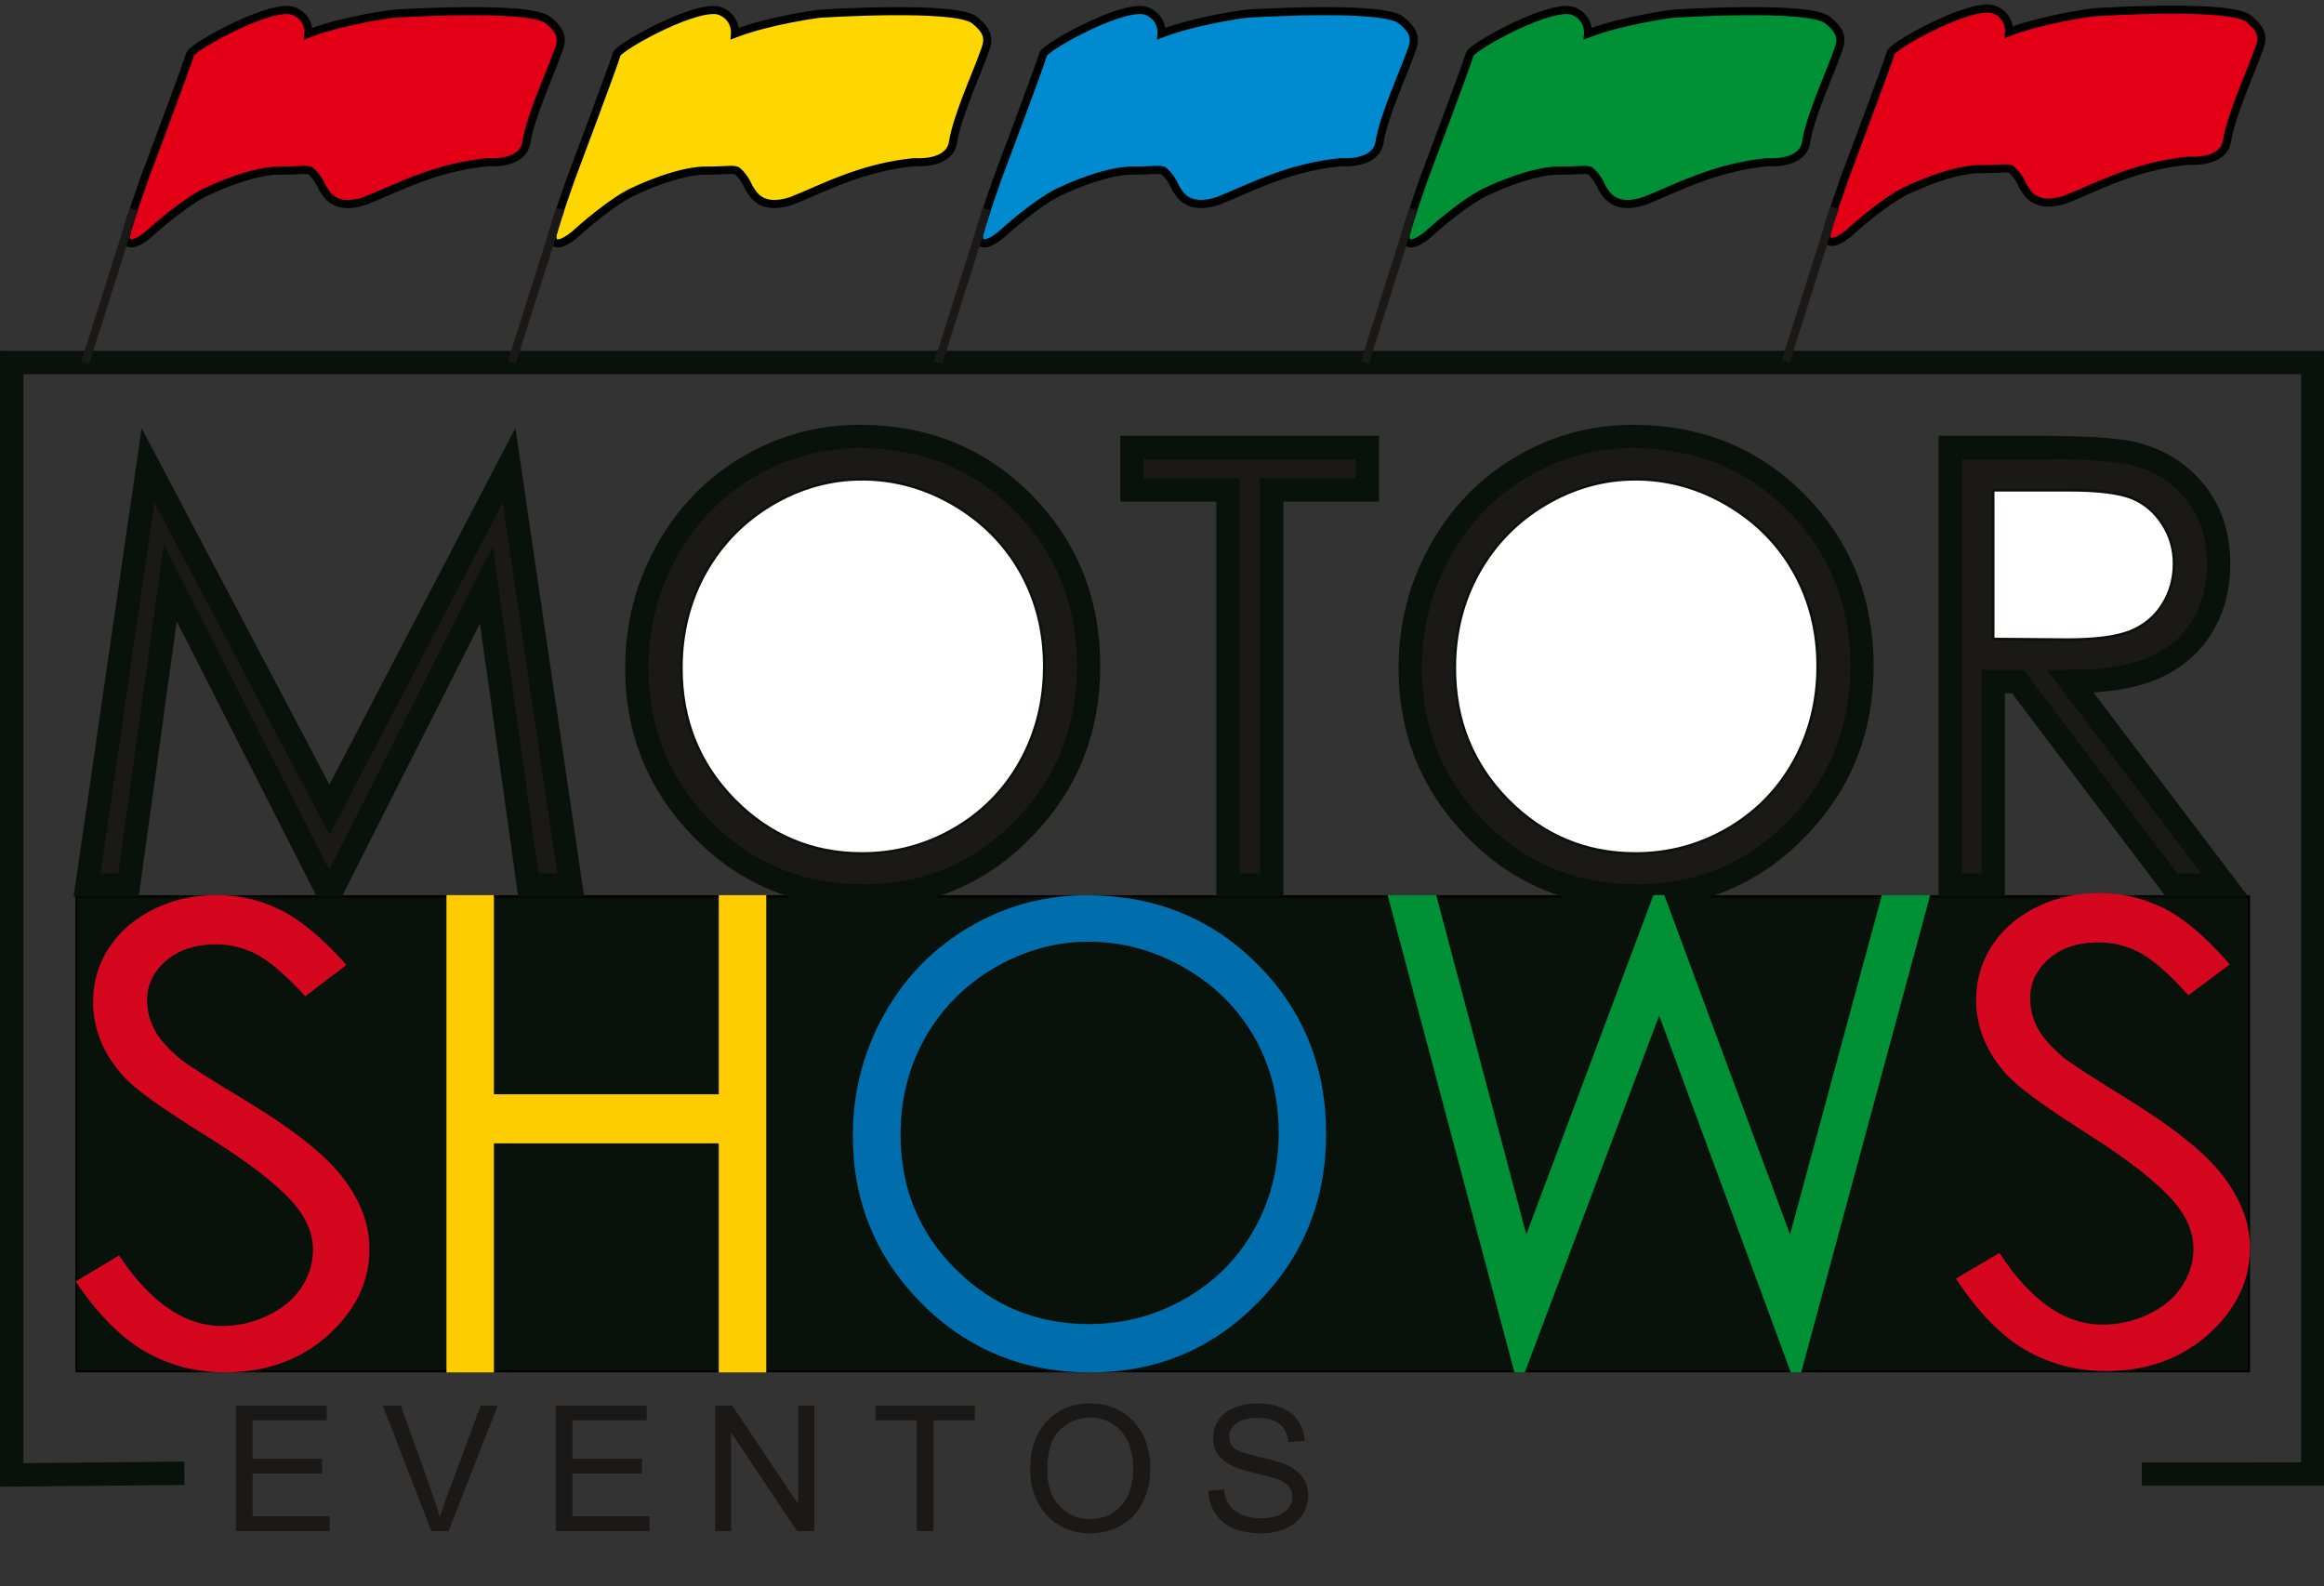 <?xml version="1.0" encoding="UTF-8"?>
<svg xmlns="http://www.w3.org/2000/svg" xmlns:xlink="http://www.w3.org/1999/xlink" width="198.7pt" height="135.6pt" viewBox="0 0 198.7 135.6" version="1.1">
<rect x="0" y="0" width="198.7" height="135.6" fill="#333333" stroke="none"/>
<defs>
<g>
<symbol overflow="visible" id="glyph0-0">
<path style="stroke:none;" d="M 1.875 0 L 1.875 -9.375 L 9.375 -9.375 L 9.375 0 Z M 2.109 -0.234 L 9.141 -0.234 L 9.141 -9.141 L 2.109 -9.141 Z M 2.109 -0.234 "/>
</symbol>
<symbol overflow="visible" id="glyph0-1">
<path style="stroke:none;" d="M 1.188 0 L 1.188 -10.734 L 8.953 -10.734 L 8.953 -9.469 L 2.609 -9.469 L 2.609 -6.188 L 8.547 -6.188 L 8.547 -4.922 L 2.609 -4.922 L 2.609 -1.266 L 9.203 -1.266 L 9.203 0 Z M 1.188 0 "/>
</symbol>
<symbol overflow="visible" id="glyph0-2">
<path style="stroke:none;" d=""/>
</symbol>
<symbol overflow="visible" id="glyph0-3">
<path style="stroke:none;" d="M 4.219 0 L 0.062 -10.734 L 1.609 -10.734 L 4.391 -2.938 C 4.617 -2.312 4.805 -1.723 4.953 -1.172 C 5.117 -1.762 5.312 -2.352 5.531 -2.938 L 8.438 -10.734 L 9.891 -10.734 L 5.688 0 Z M 4.219 0 "/>
</symbol>
<symbol overflow="visible" id="glyph0-4">
<path style="stroke:none;" d="M 1.141 0 L 1.141 -10.734 L 2.594 -10.734 L 8.234 -2.312 L 8.234 -10.734 L 9.609 -10.734 L 9.609 0 L 8.141 0 L 2.5 -8.438 L 2.5 0 Z M 1.141 0 "/>
</symbol>
<symbol overflow="visible" id="glyph0-5">
<path style="stroke:none;" d="M 3.891 0 L 3.891 -9.469 L 0.359 -9.469 L 0.359 -10.734 L 8.859 -10.734 L 8.859 -9.469 L 5.312 -9.469 L 5.312 0 Z M 3.891 0 "/>
</symbol>
<symbol overflow="visible" id="glyph0-6">
<path style="stroke:none;" d="M 0.719 -5.234 C 0.719 -7.012 1.195 -8.406 2.156 -9.406 C 3.113 -10.414 4.348 -10.922 5.859 -10.922 C 6.855 -10.922 7.754 -10.68 8.547 -10.203 C 9.336 -9.734 9.941 -9.074 10.359 -8.234 C 10.785 -7.391 11 -6.43 11 -5.359 C 11 -4.266 10.773 -3.285 10.328 -2.422 C 9.891 -1.566 9.27 -0.914 8.469 -0.469 C 7.664 -0.031 6.793 0.188 5.859 0.188 C 4.848 0.188 3.941 -0.055 3.141 -0.547 C 2.348 -1.035 1.742 -1.703 1.328 -2.547 C 0.922 -3.387 0.719 -4.285 0.719 -5.234 Z M 2.188 -5.203 C 2.188 -3.91 2.535 -2.887 3.234 -2.141 C 3.93 -1.398 4.805 -1.031 5.859 -1.031 C 6.918 -1.031 7.797 -1.406 8.484 -2.156 C 9.18 -2.902 9.531 -3.973 9.531 -5.359 C 9.531 -6.23 9.379 -6.992 9.078 -7.641 C 8.785 -8.293 8.352 -8.801 7.781 -9.156 C 7.219 -9.52 6.582 -9.703 5.875 -9.703 C 4.863 -9.703 3.992 -9.352 3.266 -8.656 C 2.547 -7.969 2.188 -6.816 2.188 -5.203 Z M 2.188 -5.203 "/>
</symbol>
<symbol overflow="visible" id="glyph0-7">
<path style="stroke:none;" d="M 0.672 -3.453 L 2.016 -3.562 C 2.074 -3.031 2.223 -2.59 2.453 -2.25 C 2.691 -1.906 3.051 -1.621 3.531 -1.406 C 4.02 -1.195 4.57 -1.094 5.188 -1.094 C 5.727 -1.094 6.207 -1.172 6.625 -1.328 C 7.039 -1.492 7.348 -1.719 7.547 -2 C 7.754 -2.277 7.859 -2.586 7.859 -2.922 C 7.859 -3.254 7.758 -3.547 7.562 -3.797 C 7.363 -4.043 7.039 -4.258 6.594 -4.438 C 6.301 -4.539 5.66 -4.711 4.672 -4.953 C 3.691 -5.191 3.004 -5.414 2.609 -5.625 C 2.098 -5.895 1.711 -6.227 1.453 -6.625 C 1.203 -7.02 1.078 -7.469 1.078 -7.969 C 1.078 -8.508 1.227 -9.016 1.531 -9.484 C 1.84 -9.949 2.297 -10.305 2.891 -10.547 C 3.48 -10.793 4.141 -10.922 4.859 -10.922 C 5.66 -10.922 6.363 -10.789 6.969 -10.531 C 7.57 -10.281 8.035 -9.902 8.359 -9.406 C 8.691 -8.906 8.875 -8.34 8.906 -7.719 L 7.531 -7.609 C 7.457 -8.285 7.207 -8.797 6.781 -9.141 C 6.363 -9.492 5.742 -9.672 4.922 -9.672 C 4.066 -9.672 3.441 -9.508 3.047 -9.188 C 2.648 -8.875 2.453 -8.496 2.453 -8.062 C 2.453 -7.676 2.594 -7.355 2.875 -7.109 C 3.145 -6.859 3.859 -6.602 5.016 -6.344 C 6.168 -6.082 6.961 -5.852 7.391 -5.656 C 8.012 -5.363 8.473 -4.992 8.766 -4.547 C 9.066 -4.109 9.219 -3.602 9.219 -3.031 C 9.219 -2.457 9.051 -1.914 8.719 -1.406 C 8.395 -0.906 7.926 -0.512 7.312 -0.234 C 6.707 0.043 6.02 0.188 5.25 0.188 C 4.281 0.188 3.465 0.043 2.812 -0.234 C 2.156 -0.523 1.637 -0.953 1.266 -1.516 C 0.891 -2.086 0.691 -2.734 0.672 -3.453 Z M 0.672 -3.453 "/>
</symbol>
<symbol overflow="visible" id="glyph1-0">
<path style="stroke:none;" d="M 1.672 0 L 1.672 -7.5 L 7.672 -7.5 L 7.672 0 Z M 1.859 -0.188 L 7.484 -0.188 L 7.484 -7.312 L 1.859 -7.312 Z M 1.859 -0.188 "/>
</symbol>
<symbol overflow="visible" id="glyph1-1">
<path style="stroke:none;" d=""/>
</symbol>
</g>
<clipPath id="clip1">
  <path d="M 155 26 L 198.699 26 L 198.699 87 L 155 87 Z M 155 26 "/>
</clipPath>
<clipPath id="clip2">
  <path d="M 0 19 L 198.699 19 L 198.699 135.602 L 0 135.602 Z M 0 19 "/>
</clipPath>
</defs>
<g id="surface1">
<path style="fill-rule:evenodd;fill:rgb(3.529%,7.054%,3.922%);fill-opacity:1;stroke-width:2;stroke-linecap:butt;stroke-linejoin:miter;stroke:rgb(0%,0%,0%);stroke-opacity:1;stroke-miterlimit:4;" d="M 65.391 183.734 L 1922.734 183.734 L 1922.734 589.633 L 65.391 589.633 Z M 65.391 183.734 " transform="matrix(0.1,0,0,-0.1,0,135.6)"/>
<path style="fill-rule:evenodd;fill:rgb(10.594%,9.813%,9.424%);fill-opacity:1;stroke-width:20.001;stroke-linecap:butt;stroke-linejoin:miter;stroke:rgb(3.529%,7.054%,3.922%);stroke-opacity:1;stroke-miterlimit:4;" d="M 735.234 982.836 C 790.703 982.836 837.188 963.891 874.609 926.195 C 911.992 888.344 930.703 841.82 930.703 786.547 C 930.703 731.781 912.07 685.336 874.688 647.211 C 837.422 609.047 791.875 590.023 738.203 590.023 C 683.906 590.023 638.047 608.93 600.586 646.977 C 563.242 684.906 544.492 730.883 544.492 784.789 C 544.492 820.727 553.008 854.047 570.039 884.711 C 587.07 915.414 610.273 939.359 639.727 956.82 C 669.18 974.164 701.016 982.836 735.234 982.836 Z M 735.234 982.836 " transform="matrix(0.1,0,0,-0.1,0,135.6)"/>
<path style="fill-rule:evenodd;fill:rgb(10.594%,9.813%,9.424%);fill-opacity:1;stroke-width:20.001;stroke-linecap:butt;stroke-linejoin:miter;stroke:rgb(3.529%,7.054%,3.922%);stroke-opacity:1;stroke-miterlimit:4;" d="M 1396.484 982.836 C 1451.953 982.836 1498.438 963.891 1535.859 926.195 C 1573.203 888.344 1591.953 841.82 1591.953 786.547 C 1591.953 731.781 1573.32 685.336 1535.938 647.211 C 1498.672 609.047 1453.125 590.023 1399.453 590.023 C 1345.156 590.023 1299.297 608.93 1261.836 646.977 C 1224.492 684.906 1205.742 730.883 1205.742 784.789 C 1205.742 820.727 1214.258 854.047 1231.289 884.711 C 1248.32 915.414 1271.523 939.359 1300.977 956.82 C 1330.43 974.164 1362.266 982.836 1396.484 982.836 Z M 1396.484 982.836 " transform="matrix(0.1,0,0,-0.1,0,135.6)"/>
<path style="fill-rule:evenodd;fill:rgb(0%,56.444%,20.776%);fill-opacity:1;stroke-width:2.16;stroke-linecap:butt;stroke-linejoin:miter;stroke:rgb(0%,56.444%,20.776%);stroke-opacity:1;stroke-miterlimit:4;" d="M 1187.812 589.633 L 1227.109 589.633 L 1304.805 297.094 L 1414.414 589.633 L 1422.227 589.633 L 1530.625 297.094 L 1609.805 589.633 L 1648.867 589.633 L 1539.141 183.734 L 1531.875 183.734 L 1418.594 490.844 L 1302.93 183.734 L 1295.664 183.734 Z M 1187.812 589.633 " transform="matrix(0.1,0,0,-0.1,0,135.6)"/>
<path style="fill-rule:evenodd;fill:rgb(0%,42.747%,67.381%);fill-opacity:1;stroke-width:2.16;stroke-linecap:butt;stroke-linejoin:miter;stroke:rgb(0%,42.747%,67.381%);stroke-opacity:1;stroke-miterlimit:4;" d="M 928.984 589.555 C 986.836 589.555 1035.273 570.023 1074.297 530.961 C 1113.203 491.898 1132.734 443.852 1132.734 386.742 C 1132.734 330.102 1113.32 282.172 1074.375 242.797 C 1035.508 203.344 988.086 183.734 932.109 183.734 C 875.508 183.734 827.695 203.266 788.672 242.523 C 749.727 281.742 730.234 329.242 730.234 384.945 C 730.234 422.055 739.102 456.43 756.836 488.148 C 774.57 519.867 798.789 544.633 829.492 562.602 C 860.156 580.57 893.359 589.555 928.984 589.555 Z M 928.984 589.555 " transform="matrix(0.1,0,0,-0.1,0,135.6)"/>
<path style="fill-rule:evenodd;fill:rgb(100%,79.688%,0%);fill-opacity:1;stroke-width:2.16;stroke-linecap:butt;stroke-linejoin:miter;stroke:rgb(100%,79.688%,0%);stroke-opacity:1;stroke-miterlimit:4;" d="M 382.812 589.633 L 421.211 589.633 L 421.211 419.359 L 615.625 419.359 L 615.625 589.633 L 654.062 589.633 L 654.062 183.734 L 615.625 183.734 L 615.625 379.594 L 421.211 379.594 L 421.211 183.734 L 382.812 183.734 Z M 382.812 589.633 " transform="matrix(0.1,0,0,-0.1,0,135.6)"/>
<path style="fill-rule:evenodd;fill:rgb(83.202%,2.745%,12.157%);fill-opacity:1;stroke-width:2.16;stroke-linecap:butt;stroke-linejoin:miter;stroke:rgb(83.202%,2.745%,12.157%);stroke-opacity:1;stroke-miterlimit:4;" d="M 66.289 260.062 L 101.445 281.234 C 129.219 239.867 159.844 219.906 193.242 221.352 C 207.5 221.938 220.781 225.492 233.047 232.133 C 245.273 238.656 254.453 247.133 260.43 257.602 C 266.523 268.07 269.18 278.891 268.594 290.336 C 267.891 303.305 262.383 315.727 252.031 327.797 C 237.734 344.32 212.305 363.93 175.703 386.547 C 138.906 409.398 115.82 425.961 106.523 436.43 C 90.508 454.008 81.953 473.422 80.82 494.555 C 79.922 511.352 83.438 526.898 91.602 541.078 C 99.766 555.258 111.758 566.742 127.461 575.414 C 143.125 584.086 160.43 588.773 179.336 589.594 C 199.492 590.453 218.555 586.781 236.445 578.461 C 254.414 570.297 273.789 554.398 294.57 531.156 L 261.133 505.727 C 244.102 524.281 229.648 536.391 218.047 542.055 C 206.445 547.602 193.906 550.258 180.664 549.672 C 163.477 548.891 149.688 543.578 139.18 533.617 C 128.828 523.734 123.984 511.859 124.727 498.07 C 125.195 489.633 127.5 481.547 131.797 473.852 C 136.172 466.117 143.633 457.914 154.336 449.047 C 160.234 444.438 179.297 432.328 211.484 412.875 C 249.688 389.711 276.172 368.852 290.977 350.18 C 305.664 331.508 313.594 312.562 314.648 293.109 C 316.133 265.062 305.664 240.297 283.32 218.578 C 260.898 196.938 232.969 185.414 199.336 183.93 C 173.398 182.836 149.648 188.031 127.891 199.672 C 106.172 211.312 85.664 231.391 66.289 260.062 Z M 66.289 260.062 " transform="matrix(0.1,0,0,-0.1,0,135.6)"/>
<path style=" stroke:none;fill-rule:evenodd;fill:rgb(10.594%,9.813%,9.424%);fill-opacity:1;" d="M 166.75 38.254 L 174.055 38.254 C 178.129 38.254 180.887 38.426 182.336 38.766 C 184.512 39.277 186.281 40.359 187.645 42.027 C 189.008 43.707 189.688 45.758 189.688 48.199 C 189.688 50.23 189.219 52.016 188.281 53.562 C 187.34 55.105 186 56.27 184.25 57.059 C 182.504 57.848 180.098 58.254 177.023 58.266 L 190.215 75.66 L 185.672 75.66 L 172.512 58.266 L 170.418 58.266 L 170.418 75.66 L 166.75 75.66 Z M 166.75 38.254 "/>
<g clip-path="url(#clip1)" clip-rule="nonzero">
<path style="fill:none;stroke-width:20.001;stroke-linecap:butt;stroke-linejoin:miter;stroke:rgb(3.529%,7.054%,3.922%);stroke-opacity:1;stroke-miterlimit:4;" d="M 1667.5 973.461 L 1740.547 973.461 C 1781.289 973.461 1808.867 971.742 1823.359 968.344 C 1845.117 963.227 1862.812 952.406 1876.445 935.727 C 1890.078 918.93 1896.875 898.422 1896.875 874.008 C 1896.875 853.695 1892.188 835.844 1882.812 820.375 C 1873.398 804.945 1860 793.305 1842.5 785.414 C 1825.039 777.523 1800.977 773.461 1770.234 773.344 L 1902.148 599.398 L 1856.719 599.398 L 1725.117 773.344 L 1704.18 773.344 L 1704.18 599.398 L 1667.5 599.398 Z M 1667.5 973.461 " transform="matrix(0.1,0,0,-0.1,0,135.6)"/>
</g>
<path style="fill-rule:evenodd;fill:rgb(100%,100%,100%);fill-opacity:1;stroke-width:2.16;stroke-linecap:butt;stroke-linejoin:miter;stroke:rgb(3.529%,7.054%,3.922%);stroke-opacity:1;stroke-miterlimit:4;" d="M 1398.242 946.234 C 1371.094 946.234 1345.469 939.008 1321.133 924.633 C 1296.875 910.18 1278.008 890.766 1264.297 866.352 C 1250.703 841.977 1243.867 814.711 1243.867 784.789 C 1243.867 740.375 1258.945 702.875 1289.141 672.211 C 1319.297 641.664 1355.703 626.352 1398.242 626.352 C 1426.68 626.352 1452.969 633.422 1477.148 647.484 C 1501.328 661.547 1520.195 680.805 1533.75 705.18 C 1547.266 729.594 1554.062 756.742 1554.062 786.547 C 1554.062 816.195 1547.266 843.031 1533.75 867.055 C 1520.195 891.039 1501.133 910.18 1476.562 924.633 C 1451.953 939.008 1425.82 946.234 1398.242 946.234 Z M 1398.242 946.234 " transform="matrix(0.1,0,0,-0.1,0,135.6)"/>
<path style="fill-rule:evenodd;fill:rgb(10.594%,9.813%,9.424%);fill-opacity:1;stroke-width:20.001;stroke-linecap:butt;stroke-linejoin:miter;stroke:rgb(3.529%,7.054%,3.922%);stroke-opacity:1;stroke-miterlimit:4;" d="M 967.891 937.133 L 967.891 973.461 L 1169.062 973.461 L 1169.062 937.133 L 1087.305 937.133 L 1087.305 599.398 L 1049.922 599.398 L 1049.922 937.133 Z M 967.891 937.133 " transform="matrix(0.1,0,0,-0.1,0,135.6)"/>
<path style="fill-rule:evenodd;fill:rgb(100%,100%,100%);fill-opacity:1;stroke-width:2.16;stroke-linecap:butt;stroke-linejoin:miter;stroke:rgb(3.529%,7.054%,3.922%);stroke-opacity:1;stroke-miterlimit:4;" d="M 736.992 946.234 C 709.844 946.234 684.258 939.008 659.883 924.633 C 635.664 910.18 616.758 890.766 603.047 866.352 C 589.453 841.977 582.617 814.711 582.617 784.789 C 582.617 740.375 597.695 702.875 627.891 672.211 C 658.047 641.664 694.453 626.352 736.992 626.352 C 765.43 626.352 791.719 633.422 815.898 647.484 C 840.078 661.547 858.945 680.805 872.5 705.18 C 886.016 729.594 892.812 756.742 892.812 786.547 C 892.812 816.195 886.016 843.031 872.5 867.055 C 858.945 891.039 839.883 910.18 815.312 924.633 C 790.703 939.008 764.57 946.234 736.992 946.234 Z M 736.992 946.234 " transform="matrix(0.1,0,0,-0.1,0,135.6)"/>
<path style="fill-rule:evenodd;fill:rgb(10.594%,9.813%,9.424%);fill-opacity:1;stroke-width:20.001;stroke-linecap:butt;stroke-linejoin:miter;stroke:rgb(3.529%,7.054%,3.922%);stroke-opacity:1;stroke-miterlimit:4;" d="M 74.492 599.398 L 126.562 958.109 L 281.719 663.734 L 435.234 958.109 L 487.891 599.398 L 451.758 599.398 L 415.82 855.883 L 286.133 599.398 L 276.953 599.398 L 145.547 857.797 L 109.883 599.398 Z M 74.492 599.398 " transform="matrix(0.1,0,0,-0.1,0,135.6)"/>
<path style=" stroke:none;fill-rule:evenodd;fill:rgb(3.529%,7.054%,3.922%);fill-opacity:1;" d="M 93.086 80.512 C 90.258 80.512 87.586 81.254 85.051 82.723 C 82.523 84.195 80.555 86.18 79.125 88.672 C 77.707 91.164 76.996 93.949 76.996 97.012 C 76.996 101.551 78.566 105.383 81.715 108.516 C 84.855 111.637 88.652 113.199 93.086 113.199 C 96.047 113.199 98.789 112.48 101.309 111.043 C 103.828 109.605 105.797 107.637 107.207 105.145 C 108.617 102.652 109.328 99.879 109.328 96.836 C 109.328 93.801 108.617 91.059 107.207 88.602 C 105.797 86.156 103.809 84.195 101.246 82.723 C 98.684 81.254 95.961 80.512 93.086 80.512 Z M 93.086 80.512 "/>
<path style="fill-rule:evenodd;fill:rgb(100%,100%,100%);fill-opacity:1;stroke-width:2.16;stroke-linecap:butt;stroke-linejoin:miter;stroke:rgb(3.529%,7.054%,3.922%);stroke-opacity:1;stroke-miterlimit:4;" d="M 1704.18 936.859 L 1704.18 809.711 L 1767.266 809.203 C 1791.68 809.203 1809.727 811.508 1821.484 816.312 C 1833.203 821.078 1842.305 828.617 1848.867 839.047 C 1855.43 849.438 1858.75 861.156 1858.75 874.008 C 1858.75 886.586 1855.43 897.953 1848.789 908.227 C 1842.148 918.461 1833.398 925.844 1822.578 930.258 C 1811.758 934.594 1793.789 936.859 1768.711 936.859 Z M 1704.18 936.859 " transform="matrix(0.1,0,0,-0.1,0,135.6)"/>
<path style="fill-rule:evenodd;fill:rgb(83.202%,2.745%,12.157%);fill-opacity:1;stroke-width:2.16;stroke-linecap:butt;stroke-linejoin:miter;stroke:rgb(83.202%,2.745%,12.157%);stroke-opacity:1;stroke-miterlimit:4;" d="M 1673.828 262.523 L 1709.18 283.383 C 1736.562 241.664 1766.953 221.352 1800.391 222.484 C 1814.648 222.953 1827.969 226.352 1840.273 232.875 C 1852.578 239.32 1861.836 247.68 1867.93 258.148 C 1874.141 268.461 1876.914 279.398 1876.445 290.805 C 1875.859 303.812 1870.469 316.312 1860.234 328.461 C 1846.133 345.141 1820.898 365.102 1784.531 388.07 C 1747.969 411.312 1725.039 428.188 1715.859 438.773 C 1700.039 456.508 1691.68 475.961 1690.742 497.172 C 1690.039 514.047 1693.711 529.555 1702.031 543.656 C 1710.312 557.797 1722.422 569.164 1738.203 577.641 C 1753.984 586.195 1771.328 590.727 1790.234 591.352 C 1810.43 592.016 1829.414 588.148 1847.227 579.672 C 1865.117 571.273 1884.336 555.141 1904.883 531.664 L 1871.172 506.547 C 1854.336 525.336 1840 537.602 1828.477 543.344 C 1816.914 549.086 1804.414 551.82 1791.172 551.352 C 1773.945 550.805 1760.117 545.609 1749.531 535.727 C 1739.062 525.922 1734.102 514.086 1734.727 500.258 C 1735.078 491.82 1737.305 483.695 1741.523 475.922 C 1745.82 468.148 1753.203 459.867 1763.789 450.883 C 1769.648 446.195 1788.594 433.852 1820.586 414.086 C 1858.555 390.531 1884.844 369.359 1899.414 350.531 C 1913.906 331.664 1921.68 312.602 1922.5 293.148 C 1923.711 265.023 1913.008 240.336 1890.43 218.812 C 1867.773 197.367 1839.727 186.117 1806.094 184.984 C 1780.156 184.164 1756.445 189.555 1734.805 201.391 C 1713.203 213.305 1692.891 233.656 1673.828 262.523 Z M 1673.828 262.523 " transform="matrix(0.1,0,0,-0.1,0,135.6)"/>
<g style="fill:rgb(10.594%,9.813%,9.424%);fill-opacity:1;">
  <use xlink:href="#glyph0-1" x="18.989" y="130.9"/>
</g>
<g style="fill:rgb(10.594%,9.813%,9.424%);fill-opacity:1;">
  <use xlink:href="#glyph0-2" x="28.646" y="130.9"/>
</g>
<g style="fill:rgb(10.594%,9.813%,9.424%);fill-opacity:1;">
  <use xlink:href="#glyph0-3" x="32.663" y="130.9"/>
</g>
<g style="fill:rgb(10.594%,9.813%,9.424%);fill-opacity:1;">
  <use xlink:href="#glyph0-2" x="42.32" y="130.9"/>
</g>
<g style="fill:rgb(10.594%,9.813%,9.424%);fill-opacity:1;">
  <use xlink:href="#glyph0-1" x="46.336" y="130.9"/>
</g>
<g style="fill:rgb(10.594%,9.813%,9.424%);fill-opacity:1;">
  <use xlink:href="#glyph0-2" x="55.993" y="130.9"/>
</g>
<g style="fill:rgb(10.594%,9.813%,9.424%);fill-opacity:1;">
  <use xlink:href="#glyph0-4" x="60.009" y="130.9"/>
  <use xlink:href="#glyph0-2" x="70.478" y="130.9"/>
</g>
<g style="fill:rgb(10.594%,9.813%,9.424%);fill-opacity:1;">
  <use xlink:href="#glyph0-5" x="74.495" y="130.9"/>
</g>
<g style="fill:rgb(10.594%,9.813%,9.424%);fill-opacity:1;">
  <use xlink:href="#glyph0-2" x="83.34" y="130.9"/>
</g>
<g style="fill:rgb(10.594%,9.813%,9.424%);fill-opacity:1;">
  <use xlink:href="#glyph0-6" x="87.356" y="130.9"/>
</g>
<g style="fill:rgb(10.594%,9.813%,9.424%);fill-opacity:1;">
  <use xlink:href="#glyph0-2" x="98.623" y="130.9"/>
</g>
<g style="fill:rgb(10.594%,9.813%,9.424%);fill-opacity:1;">
  <use xlink:href="#glyph0-7" x="102.639" y="130.9"/>
</g>
<g style="fill:rgb(0%,0%,0%);fill-opacity:1;">
  <use xlink:href="#glyph1-1" x="112.454" y="130.9"/>
</g>
<g clip-path="url(#clip2)" clip-rule="nonzero">
<path style="fill:none;stroke-width:20.001;stroke-linecap:butt;stroke-linejoin:miter;stroke:rgb(3.529%,7.054%,3.922%);stroke-opacity:1;stroke-miterlimit:4;" d="M 1831.211 95.727 L 1977.461 95.766 L 1977.461 1046.078 L 10.039 1046.078 L 10.039 95.023 L 157.656 96.43 " transform="matrix(0.1,0,0,-0.1,0,135.6)"/>
</g>
<path style="fill-rule:evenodd;fill:rgb(89.062%,0%,8.617%);fill-opacity:1;stroke-width:6.94;stroke-linecap:butt;stroke-linejoin:miter;stroke:rgb(0%,0.784%,0%);stroke-opacity:1;stroke-miterlimit:4;" d="M 335.898 1344.242 C 335.898 1344.242 293.867 1338.852 263.75 1327.328 C 263.75 1327.328 264.922 1340.336 252.07 1346.117 C 235.039 1354.984 166.172 1317.055 162.656 1309.945 C 160.82 1302.719 123.32 1202.992 123.32 1202.992 C 123.32 1202.992 108.984 1162.406 108.594 1158.031 C 106.445 1153.734 106.289 1139.281 126.367 1155.141 C 145.391 1172.562 167.227 1188.461 178.086 1192.797 C 187.227 1197.133 213.867 1208.695 235.547 1210.102 C 258.242 1210.102 260.703 1211.586 265.234 1210.102 C 269.023 1207.211 273.164 1201.469 275.547 1195.688 C 278.633 1191.352 284.727 1175.453 311.719 1184.125 C 337.656 1194.242 371.367 1213.031 417.148 1217.367 C 417.148 1217.367 447.148 1214.477 450.156 1234.711 C 453.203 1254.984 470.039 1292.602 474.688 1305.609 C 479.375 1318.656 484.727 1325.883 468.438 1338.852 C 452.188 1351.898 335.898 1344.242 335.898 1344.242 Z M 335.898 1344.242 " transform="matrix(0.1,0,0,-0.1,0,135.6)"/>
<path style="fill:none;stroke-width:7.087;stroke-linecap:butt;stroke-linejoin:miter;stroke:rgb(10.594%,9.813%,9.424%);stroke-opacity:1;stroke-miterlimit:4;" d="M 72.891 1046.078 C 86.289 1088.422 101.016 1134.789 114.414 1177.133 " transform="matrix(0.1,0,0,-0.1,0,135.6)"/>
<path style="fill-rule:evenodd;fill:rgb(100%,84.375%,0%);fill-opacity:1;stroke-width:6.94;stroke-linecap:butt;stroke-linejoin:miter;stroke:rgb(0%,0.784%,0%);stroke-opacity:1;stroke-miterlimit:4;" d="M 700.586 1344.242 C 700.586 1344.242 658.594 1338.852 628.438 1327.328 C 628.438 1327.328 629.609 1340.336 616.758 1346.117 C 599.727 1354.984 530.859 1317.055 527.344 1309.945 C 525.508 1302.719 488.008 1202.992 488.008 1202.992 C 488.008 1202.992 473.672 1162.406 473.281 1158.031 C 471.133 1153.734 470.977 1139.281 491.055 1155.141 C 510.078 1172.562 531.914 1188.461 542.773 1192.797 C 551.914 1197.133 578.555 1208.695 600.234 1210.102 C 622.93 1210.102 625.391 1211.586 629.922 1210.102 C 633.711 1207.211 637.852 1201.469 640.234 1195.688 C 643.32 1191.352 649.414 1175.453 676.406 1184.125 C 702.344 1194.242 736.055 1213.031 781.836 1217.367 C 781.836 1217.367 811.836 1214.477 814.883 1234.711 C 817.891 1254.984 834.727 1292.602 839.414 1305.609 C 844.062 1318.656 849.414 1325.883 833.125 1338.852 C 816.875 1351.898 700.586 1344.242 700.586 1344.242 Z M 700.586 1344.242 " transform="matrix(0.1,0,0,-0.1,0,135.6)"/>
<path style="fill:none;stroke-width:7.087;stroke-linecap:butt;stroke-linejoin:miter;stroke:rgb(10.594%,9.813%,9.424%);stroke-opacity:1;stroke-miterlimit:4;" d="M 437.578 1046.078 C 451.016 1088.422 465.703 1134.789 479.102 1177.133 " transform="matrix(0.1,0,0,-0.1,0,135.6)"/>
<path style="fill-rule:evenodd;fill:rgb(0%,54.492%,81.639%);fill-opacity:1;stroke-width:6.94;stroke-linecap:butt;stroke-linejoin:miter;stroke:rgb(0%,0.784%,0%);stroke-opacity:1;stroke-miterlimit:4;" d="M 1065.312 1344.242 C 1065.312 1344.242 1023.281 1338.852 993.125 1327.328 C 993.125 1327.328 994.297 1340.336 981.445 1346.117 C 964.414 1354.984 895.547 1317.055 892.031 1309.945 C 890.195 1302.719 852.695 1202.992 852.695 1202.992 C 852.695 1202.992 838.359 1162.406 837.969 1158.031 C 835.82 1153.734 835.664 1139.281 855.742 1155.141 C 874.766 1172.562 896.602 1188.461 907.461 1192.797 C 916.602 1197.133 943.281 1208.695 964.922 1210.102 C 987.617 1210.102 990.078 1211.586 994.609 1210.102 C 998.398 1207.211 1002.539 1201.469 1004.922 1195.688 C 1008.008 1191.352 1014.102 1175.453 1041.094 1184.125 C 1067.031 1194.242 1100.781 1213.031 1146.562 1217.367 C 1146.562 1217.367 1176.523 1214.477 1179.57 1234.711 C 1182.578 1254.984 1199.414 1292.602 1204.102 1305.609 C 1208.789 1318.656 1214.102 1325.883 1197.812 1338.852 C 1181.562 1351.898 1065.312 1344.242 1065.312 1344.242 Z M 1065.312 1344.242 " transform="matrix(0.1,0,0,-0.1,0,135.6)"/>
<path style="fill:none;stroke-width:7.087;stroke-linecap:butt;stroke-linejoin:miter;stroke:rgb(10.594%,9.813%,9.424%);stroke-opacity:1;stroke-miterlimit:4;" d="M 802.266 1046.078 C 815.703 1088.422 830.391 1134.789 843.789 1177.133 " transform="matrix(0.1,0,0,-0.1,0,135.6)"/>
<path style="fill-rule:evenodd;fill:rgb(0%,56.444%,20.776%);fill-opacity:1;stroke-width:6.94;stroke-linecap:butt;stroke-linejoin:miter;stroke:rgb(0%,0.784%,0%);stroke-opacity:1;stroke-miterlimit:4;" d="M 1430 1344.242 C 1430 1344.242 1387.969 1338.852 1357.812 1327.328 C 1357.812 1327.328 1358.984 1340.336 1346.133 1346.117 C 1329.102 1354.984 1260.234 1317.055 1256.719 1309.945 C 1254.883 1302.719 1217.383 1202.992 1217.383 1202.992 C 1217.383 1202.992 1203.047 1162.406 1202.656 1158.031 C 1200.508 1153.734 1200.352 1139.281 1220.43 1155.141 C 1239.492 1172.562 1261.289 1188.461 1272.188 1192.797 C 1281.289 1197.133 1307.969 1208.695 1329.609 1210.102 C 1352.305 1210.102 1354.766 1211.586 1359.297 1210.102 C 1363.086 1207.211 1367.227 1201.469 1369.609 1195.688 C 1372.695 1191.352 1378.789 1175.453 1405.781 1184.125 C 1431.719 1194.242 1465.469 1213.031 1511.25 1217.367 C 1511.25 1217.367 1541.211 1214.477 1544.258 1234.711 C 1547.266 1254.984 1564.102 1292.602 1568.789 1305.609 C 1573.477 1318.656 1578.789 1325.883 1562.539 1338.852 C 1546.25 1351.898 1430 1344.242 1430 1344.242 Z M 1430 1344.242 " transform="matrix(0.1,0,0,-0.1,0,135.6)"/>
<path style="fill:none;stroke-width:7.087;stroke-linecap:butt;stroke-linejoin:miter;stroke:rgb(10.594%,9.813%,9.424%);stroke-opacity:1;stroke-miterlimit:4;" d="M 1166.953 1046.078 C 1180.391 1088.422 1195.078 1134.789 1208.477 1177.133 " transform="matrix(0.1,0,0,-0.1,0,135.6)"/>
<path style="fill-rule:evenodd;fill:rgb(89.062%,0%,8.617%);fill-opacity:1;stroke-width:6.94;stroke-linecap:butt;stroke-linejoin:miter;stroke:rgb(0%,0.784%,0%);stroke-opacity:1;stroke-miterlimit:4;" d="M 1789.922 1345.492 C 1789.922 1345.492 1747.891 1340.102 1717.734 1328.578 C 1717.734 1328.578 1718.945 1341.586 1706.094 1347.367 C 1689.062 1356.234 1620.156 1318.305 1616.68 1311.195 C 1614.844 1303.969 1577.305 1204.242 1577.305 1204.242 C 1577.305 1204.242 1563.008 1163.656 1562.578 1159.281 C 1560.469 1154.984 1560.273 1140.531 1580.352 1156.391 C 1599.414 1173.812 1621.25 1189.711 1632.109 1194.047 C 1641.25 1198.383 1667.891 1209.945 1689.57 1211.352 C 1712.266 1211.352 1714.727 1212.836 1719.219 1211.352 C 1723.047 1208.461 1727.148 1202.719 1729.531 1196.938 C 1732.656 1192.602 1738.75 1176.703 1765.742 1185.375 C 1791.68 1195.492 1825.391 1214.281 1871.172 1218.617 C 1871.172 1218.617 1901.172 1215.727 1904.18 1235.961 C 1907.227 1256.234 1924.023 1293.852 1928.711 1306.859 C 1933.398 1319.906 1938.711 1327.133 1922.461 1340.102 C 1906.211 1353.148 1789.922 1345.492 1789.922 1345.492 Z M 1789.922 1345.492 " transform="matrix(0.1,0,0,-0.1,0,135.6)"/>
<path style="fill:none;stroke-width:7.087;stroke-linecap:butt;stroke-linejoin:miter;stroke:rgb(10.594%,9.813%,9.424%);stroke-opacity:1;stroke-miterlimit:4;" d="M 1526.914 1047.328 C 1540.312 1089.672 1555 1136.039 1568.438 1178.383 " transform="matrix(0.1,0,0,-0.1,0,135.6)"/>
</g>
</svg>

